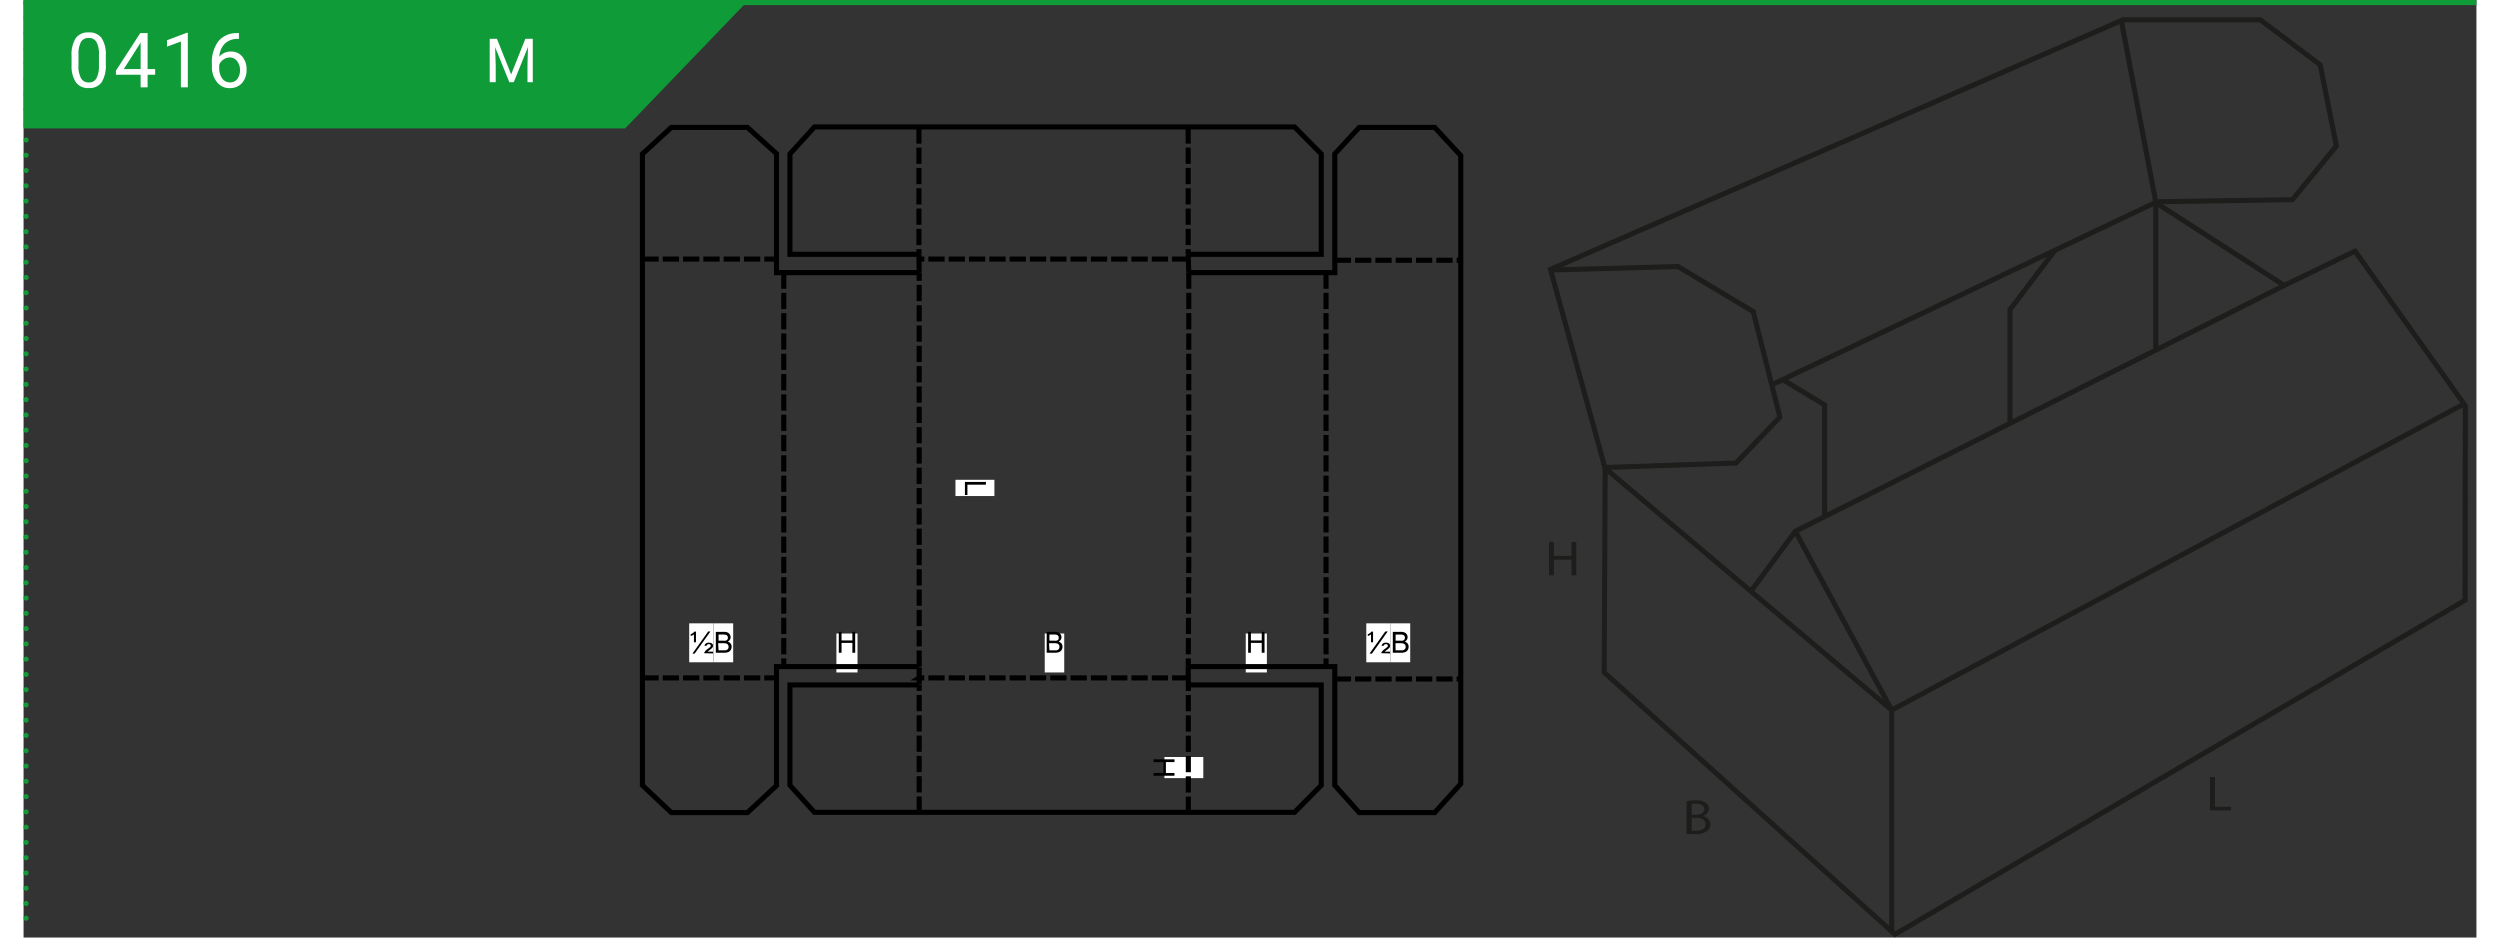 <?xml version="1.0"?>
<svg xmlns="http://www.w3.org/2000/svg" xmlns:xlink="http://www.w3.org/1999/xlink" width="320" height="120" viewBox="0 0 481.89 184.18"><rect x="0" y="0" width="481.89" height="184.18" fill="#333333" stroke="none"/><defs><style>.cls-1,.cls-10,.cls-3,.cls-4,.cls-5,.cls-8{fill:none;}.cls-2{fill:#109b39;}.cls-3,.cls-4,.cls-5{stroke:#109b39;}.cls-4,.cls-5{stroke-linecap:round;stroke-linejoin:round;}.cls-4{stroke-dasharray:0 3;}.cls-6{fill:#fff;}.cls-7{clip-path:url(#clip-path);}.cls-8{stroke:#000;stroke-miterlimit:10;}.cls-9{clip-path:url(#clip-path-2);}.cls-10{stroke:#1d1d1b;}.cls-11{fill:#1d1d1b;}</style><clipPath id="clip-path"><rect class="cls-1" x="116.58" y="19.94" width="170.77" height="144.74"/></clipPath><clipPath id="clip-path-2"><rect class="cls-1" x="297.83" y="3.02" width="183.87" height="181.42"/></clipPath></defs><g id="Ebene_2" data-name="Ebene 2"><g id="Ebene_1-2" data-name="Ebene 1"><polygon class="cls-2" points="0 0.5 0 25.23 118.18 25.23 141.98 0.5 0 0.5"/><line class="cls-3" y1="0.5" x2="481.89" y2="0.5"/><line class="cls-4" x1="0.5" y1="3.5" x2="0.5" y2="178.89"/><path class="cls-5" d="M.5,180.39h0M.5.5h0"/><path class="cls-6" d="M16.16,12.61a6.24,6.24,0,0,1-.81,3.54,2.89,2.89,0,0,1-2.54,1.15,2.9,2.9,0,0,1-2.53-1.13,5.85,5.85,0,0,1-.85-3.38V11a6.05,6.05,0,0,1,.81-3.49,2.94,2.94,0,0,1,2.55-1.14,2.93,2.93,0,0,1,2.54,1.1,5.82,5.82,0,0,1,.83,3.4Zm-1.35-1.85a4.86,4.86,0,0,0-.49-2.51,1.65,1.65,0,0,0-1.53-.79,1.63,1.63,0,0,0-1.51.78,4.85,4.85,0,0,0-.49,2.41v2.17a5,5,0,0,0,.5,2.55,1.66,1.66,0,0,0,1.52.83,1.64,1.64,0,0,0,1.49-.78A5,5,0,0,0,14.81,13Z"/><path class="cls-6" d="M24.37,13.57h1.48v1.11H24.37v2.48H23V14.68H18.15v-.8l4.78-7.39h1.44Zm-4.68,0H23V8.35l-.17.29Z"/><path class="cls-6" d="M32.27,17.16H30.91v-9l-2.73,1V7.9l3.88-1.46h.21Z"/><path class="cls-6" d="M42.31,6.48V7.64h-.25a3.56,3.56,0,0,0-2.52.93,4,4,0,0,0-1.08,2.56,2.88,2.88,0,0,1,2.3-1,2.76,2.76,0,0,1,2.22,1,3.77,3.77,0,0,1,.83,2.54,3.83,3.83,0,0,1-.89,2.64,3.12,3.12,0,0,1-2.41,1A3,3,0,0,1,38,16.13a4.66,4.66,0,0,1-1-3v-.52a7,7,0,0,1,1.26-4.5,4.63,4.63,0,0,1,3.74-1.6Zm-1.78,4.81a2.16,2.16,0,0,0-1.28.42,2.2,2.2,0,0,0-.81,1v.5A3.49,3.49,0,0,0,39,15.38a1.8,1.8,0,0,0,1.48.8A1.72,1.72,0,0,0,42,15.51a2.8,2.8,0,0,0,.52-1.77A2.74,2.74,0,0,0,41.94,12,1.7,1.7,0,0,0,40.53,11.29Z"/><rect class="cls-6" x="159.69" y="124.46" width="4.15" height="7.65"/><polygon points="160.16 128.24 160.16 124.13 160.7 124.13 160.7 125.82 162.83 125.82 162.83 124.13 163.38 124.13 163.38 128.24 162.83 128.24 162.83 126.3 160.7 126.3 160.7 128.24 160.16 128.24"/><rect class="cls-6" x="183.08" y="94.26" width="7.65" height="3.19"/><polygon points="184.94 94.68 189.06 94.68 189.06 95.22 185.43 95.22 185.43 97.25 184.94 97.25 184.94 94.68"/><rect class="cls-6" x="130.77" y="122.46" width="4.79" height="7.65"/><g class="cls-7"><path d="M131.7,126.18v-1.55a1.69,1.69,0,0,1-.63.31v-.34a1.61,1.61,0,0,0,.39-.2,1.75,1.75,0,0,0,.34-.32h.3v2.1Zm-.29,2.22,3.09-4.34h.44l-3.09,4.34Zm2.3-.07a.75.75,0,0,1,.14-.32,2.59,2.59,0,0,1,.58-.54,4.69,4.69,0,0,0,.48-.37.36.36,0,0,0,.1-.24.29.29,0,0,0-.09-.22.45.45,0,0,0-.3-.09.48.48,0,0,0-.27.07.44.44,0,0,0-.16.25l-.42,0a.8.8,0,0,1,.29-.46.92.92,0,0,1,.57-.15,1,1,0,0,1,.62.17.48.48,0,0,1,.2.4.71.71,0,0,1-.16.45,4.31,4.31,0,0,1-.58.48,1.82,1.82,0,0,0-.33.27h1.08v.34Z"/><rect class="cls-6" x="135.58" y="122.46" width="3.83" height="7.65"/><path d="M136,128.24v-4.11h1.54a2,2,0,0,1,.76.12.93.93,0,0,1,.44.39,1,1,0,0,1,.17.54.91.91,0,0,1-.15.5,1,1,0,0,1-.43.37,1.07,1.07,0,0,1,.57.38.94.94,0,0,1,.2.62,1.25,1.25,0,0,1-.12.54,1.06,1.06,0,0,1-.3.38,1.16,1.16,0,0,1-.45.2,2.52,2.52,0,0,1-.66.07Zm.54-2.38h.89a2,2,0,0,0,.52,0,.58.58,0,0,0,.31-.2.55.55,0,0,0,.11-.36.66.66,0,0,0-.1-.37.5.5,0,0,0-.28-.21,2.26,2.26,0,0,0-.63-.06h-.82Zm0,1.9h1l.37,0a.87.87,0,0,0,.31-.12.5.5,0,0,0,.21-.22.78.78,0,0,0,.08-.35.68.68,0,0,0-.12-.4.65.65,0,0,0-.32-.24,2.26,2.26,0,0,0-.61-.07h-1Z"/><rect class="cls-6" x="200.62" y="124.46" width="3.83" height="7.65"/><path d="M201,128.24v-4.11h1.54a2,2,0,0,1,.76.12,1,1,0,0,1,.45.39,1.06,1.06,0,0,1,.16.54.91.91,0,0,1-.15.5,1,1,0,0,1-.43.37,1.14,1.14,0,0,1,.58.38,1,1,0,0,1,.2.62,1.26,1.26,0,0,1-.13.54,1.06,1.06,0,0,1-.3.38,1.16,1.16,0,0,1-.45.2,2.52,2.52,0,0,1-.66.07Zm.54-2.38h.89a2,2,0,0,0,.52,0,.52.52,0,0,0,.42-.56.66.66,0,0,0-.1-.37.5.5,0,0,0-.28-.21,2.22,2.22,0,0,0-.62-.06h-.83Zm0,1.9h1l.37,0a.87.87,0,0,0,.31-.12.5.5,0,0,0,.21-.22.67.67,0,0,0,.08-.35.75.75,0,0,0-.11-.4.68.68,0,0,0-.33-.24,2.23,2.23,0,0,0-.6-.07h-1Z"/><rect class="cls-6" x="240.11" y="124.46" width="4.15" height="7.65"/><polygon points="240.58 128.24 240.58 124.13 241.12 124.13 241.12 125.82 243.25 125.82 243.25 124.13 243.8 124.13 243.8 128.24 243.25 128.24 243.25 126.3 241.12 126.3 241.12 128.24 240.58 128.24"/><rect class="cls-6" x="263.79" y="122.46" width="4.79" height="7.65"/><path d="M264.72,126.18v-1.55a1.69,1.69,0,0,1-.63.31v-.34a1.61,1.61,0,0,0,.39-.2,1.75,1.75,0,0,0,.34-.32h.3v2.1Zm-.29,2.22,3.09-4.34H268l-3.09,4.34Zm2.3-.07a.64.64,0,0,1,.14-.32,2.59,2.59,0,0,1,.58-.54,4.69,4.69,0,0,0,.48-.37.36.36,0,0,0,.1-.24.29.29,0,0,0-.09-.22.45.45,0,0,0-.3-.09.48.48,0,0,0-.27.07.44.44,0,0,0-.16.25l-.42,0a.8.8,0,0,1,.29-.46.92.92,0,0,1,.57-.15,1,1,0,0,1,.62.17.48.48,0,0,1,.2.4.71.71,0,0,1-.16.45,4.31,4.31,0,0,1-.58.48,1.82,1.82,0,0,0-.33.27h1.08v.34Z"/><rect class="cls-6" x="268.59" y="122.46" width="3.83" height="7.65"/><path d="M269,128.24v-4.11h1.55a2,2,0,0,1,.75.12,1,1,0,0,1,.45.39,1,1,0,0,1,.16.54,1,1,0,0,1-.14.5,1,1,0,0,1-.43.37,1.11,1.11,0,0,1,.57.38,1,1,0,0,1,.2.62,1.25,1.25,0,0,1-.12.54,1.06,1.06,0,0,1-.3.38,1.16,1.16,0,0,1-.45.2,2.6,2.6,0,0,1-.67.07Zm.55-2.38h.89a2.09,2.09,0,0,0,.52,0,.58.58,0,0,0,.31-.2.61.61,0,0,0,.11-.36.76.76,0,0,0-.1-.37.54.54,0,0,0-.28-.21,2.26,2.26,0,0,0-.63-.06h-.82Zm0,1.9h1l.37,0a.93.93,0,0,0,.32-.12.64.64,0,0,0,.21-.22.78.78,0,0,0,.08-.35.65.65,0,0,0-.45-.64,2.23,2.23,0,0,0-.6-.07h-.95Z"/><rect class="cls-6" x="224.13" y="148.72" width="7.64" height="4.15"/><polygon points="222 149.18 226.11 149.18 226.11 149.72 224.42 149.72 224.42 151.86 226.11 151.86 226.11 152.4 222 152.4 222 151.86 223.94 151.86 223.94 149.72 222 149.72 222 149.18"/><line class="cls-8" x1="257.6" y1="133.39" x2="260.79" y2="133.39"/><line class="cls-8" x1="261.59" y1="133.39" x2="264.78" y2="133.39"/><line class="cls-8" x1="265.58" y1="133.39" x2="268.77" y2="133.39"/><line class="cls-8" x1="269.57" y1="133.39" x2="272.76" y2="133.39"/><line class="cls-8" x1="273.56" y1="133.39" x2="276.75" y2="133.39"/><line class="cls-8" x1="277.55" y1="133.39" x2="280.74" y2="133.39"/><line class="cls-8" x1="281.54" y1="133.39" x2="282.26" y2="133.39"/><line class="cls-8" x1="255.88" y1="53.56" x2="255.88" y2="56.73"/><line class="cls-8" x1="255.88" y1="57.53" x2="255.88" y2="60.72"/><line class="cls-8" x1="255.88" y1="61.52" x2="255.88" y2="64.71"/><line class="cls-8" x1="255.88" y1="65.51" x2="255.88" y2="68.7"/><line class="cls-8" x1="255.88" y1="69.5" x2="255.88" y2="72.69"/><line class="cls-8" x1="255.88" y1="73.49" x2="255.88" y2="76.68"/><line class="cls-8" x1="255.88" y1="77.48" x2="255.88" y2="80.67"/><line class="cls-8" x1="255.88" y1="81.47" x2="255.88" y2="84.66"/><line class="cls-8" x1="255.88" y1="85.46" x2="255.88" y2="88.65"/><line class="cls-8" x1="255.88" y1="89.45" x2="255.88" y2="92.64"/><line class="cls-8" x1="255.88" y1="93.44" x2="255.88" y2="96.63"/><line class="cls-8" x1="255.88" y1="97.43" x2="255.88" y2="100.62"/><line class="cls-8" x1="255.88" y1="101.42" x2="255.88" y2="104.61"/><line class="cls-8" x1="255.88" y1="105.41" x2="255.88" y2="108.6"/><line class="cls-8" x1="255.88" y1="109.4" x2="255.88" y2="112.59"/><line class="cls-8" x1="255.88" y1="113.39" x2="255.88" y2="116.58"/><line class="cls-8" x1="255.88" y1="117.38" x2="255.88" y2="120.57"/><line class="cls-8" x1="255.88" y1="121.37" x2="255.88" y2="124.56"/><line class="cls-8" x1="255.88" y1="125.36" x2="255.88" y2="128.55"/><line class="cls-8" x1="255.88" y1="129.35" x2="255.88" y2="130.96"/><line class="cls-8" x1="257.6" y1="51.13" x2="260.79" y2="51.13"/><line class="cls-8" x1="261.59" y1="51.13" x2="264.78" y2="51.13"/><line class="cls-8" x1="265.58" y1="51.13" x2="268.77" y2="51.13"/><line class="cls-8" x1="269.57" y1="51.13" x2="272.76" y2="51.13"/><line class="cls-8" x1="273.56" y1="51.13" x2="276.75" y2="51.13"/><line class="cls-8" x1="277.55" y1="51.13" x2="280.74" y2="51.13"/><line class="cls-8" x1="281.54" y1="51.13" x2="282.26" y2="51.13"/><line class="cls-8" x1="228.8" y1="25.03" x2="228.8" y2="28.22"/><line class="cls-8" x1="228.8" y1="29" x2="228.8" y2="32.19"/><line class="cls-8" x1="228.8" y1="32.99" x2="228.8" y2="36.18"/><line class="cls-8" x1="228.8" y1="36.98" x2="228.8" y2="40.17"/><line class="cls-8" x1="228.8" y1="40.97" x2="228.8" y2="44.16"/><line class="cls-8" x1="228.8" y1="44.96" x2="228.8" y2="48.15"/><line class="cls-8" x1="228.8" y1="48.95" x2="228.8" y2="49.96"/><line class="cls-8" x1="228.92" y1="53.56" x2="228.92" y2="56.73"/><line class="cls-8" x1="228.92" y1="57.53" x2="228.92" y2="60.72"/><line class="cls-8" x1="228.92" y1="61.52" x2="228.92" y2="64.71"/><line class="cls-8" x1="228.92" y1="65.51" x2="228.92" y2="68.7"/><line class="cls-8" x1="228.92" y1="69.5" x2="228.92" y2="72.69"/><line class="cls-8" x1="228.92" y1="73.49" x2="228.92" y2="76.68"/><line class="cls-8" x1="228.92" y1="77.48" x2="228.92" y2="80.67"/><line class="cls-8" x1="228.92" y1="81.47" x2="228.92" y2="84.66"/><line class="cls-8" x1="228.92" y1="85.46" x2="228.92" y2="88.65"/><line class="cls-8" x1="228.92" y1="89.45" x2="228.92" y2="92.64"/><line class="cls-8" x1="228.92" y1="93.44" x2="228.92" y2="96.63"/><line class="cls-8" x1="228.92" y1="97.43" x2="228.92" y2="100.62"/><line class="cls-8" x1="228.92" y1="101.42" x2="228.92" y2="104.61"/><line class="cls-8" x1="228.92" y1="105.41" x2="228.92" y2="108.6"/><line class="cls-8" x1="228.92" y1="109.4" x2="228.91" y2="112.59"/><line class="cls-8" x1="228.91" y1="113.39" x2="228.89" y2="116.58"/><line class="cls-8" x1="228.89" y1="117.38" x2="228.87" y2="120.57"/><line class="cls-8" x1="228.87" y1="121.37" x2="228.85" y2="124.56"/><line class="cls-8" x1="228.85" y1="125.36" x2="228.83" y2="128.55"/><line class="cls-8" x1="228.83" y1="129.35" x2="228.8" y2="130.96"/><line class="cls-8" x1="228.83" y1="159.67" x2="228.83" y2="156.5"/><line class="cls-8" x1="228.83" y1="155.7" x2="228.83" y2="152.51"/><line class="cls-8" x1="228.83" y1="151.71" x2="228.83" y2="148.52"/><line class="cls-8" x1="228.83" y1="147.72" x2="228.83" y2="144.53"/><line class="cls-8" x1="228.83" y1="143.73" x2="228.83" y2="140.54"/><line class="cls-8" x1="228.83" y1="139.74" x2="228.83" y2="136.55"/><line class="cls-8" x1="228.83" y1="135.75" x2="228.83" y2="134.56"/><line class="cls-8" x1="175.95" y1="159.66" x2="175.95" y2="156.48"/><line class="cls-8" x1="175.95" y1="155.68" x2="175.95" y2="152.49"/><line class="cls-8" x1="175.95" y1="151.69" x2="175.95" y2="148.5"/><line class="cls-8" x1="175.95" y1="147.7" x2="175.95" y2="144.51"/><line class="cls-8" x1="175.95" y1="143.71" x2="175.95" y2="140.52"/><line class="cls-8" x1="175.95" y1="139.72" x2="175.95" y2="136.53"/><line class="cls-8" x1="175.95" y1="135.73" x2="175.95" y2="134.56"/><line class="cls-8" x1="175.95" y1="130.96" x2="175.95" y2="127.79"/><line class="cls-8" x1="175.95" y1="126.99" x2="175.95" y2="123.8"/><line class="cls-8" x1="175.95" y1="123" x2="175.95" y2="119.81"/><line class="cls-8" x1="175.95" y1="119.01" x2="175.95" y2="115.82"/><line class="cls-8" x1="175.95" y1="115.02" x2="175.95" y2="111.83"/><line class="cls-8" x1="175.95" y1="111.03" x2="175.95" y2="107.84"/><line class="cls-8" x1="175.95" y1="107.04" x2="175.95" y2="103.85"/><line class="cls-8" x1="175.95" y1="103.05" x2="175.95" y2="99.86"/><line class="cls-8" x1="175.95" y1="99.06" x2="175.95" y2="95.87"/><line class="cls-8" x1="175.95" y1="95.07" x2="175.95" y2="91.88"/><line class="cls-8" x1="175.95" y1="91.08" x2="175.95" y2="87.89"/><line class="cls-8" x1="175.95" y1="87.09" x2="175.95" y2="83.9"/><line class="cls-8" x1="175.95" y1="83.1" x2="175.95" y2="79.91"/><line class="cls-8" x1="175.95" y1="79.11" x2="175.95" y2="75.92"/><line class="cls-8" x1="175.95" y1="75.12" x2="175.95" y2="71.93"/><line class="cls-8" x1="175.95" y1="71.13" x2="175.95" y2="67.94"/><line class="cls-8" x1="175.95" y1="67.14" x2="175.95" y2="63.95"/><line class="cls-8" x1="175.95" y1="63.15" x2="175.95" y2="59.96"/><line class="cls-8" x1="175.95" y1="59.16" x2="175.95" y2="55.97"/><line class="cls-8" x1="175.95" y1="55.17" x2="175.95" y2="53.56"/><line class="cls-8" x1="175.9" y1="25.03" x2="175.9" y2="28.22"/><line class="cls-8" x1="175.9" y1="29" x2="175.9" y2="32.19"/><line class="cls-8" x1="175.9" y1="32.99" x2="175.9" y2="36.18"/><line class="cls-8" x1="175.9" y1="36.98" x2="175.9" y2="40.17"/><line class="cls-8" x1="175.9" y1="40.97" x2="175.9" y2="44.16"/><line class="cls-8" x1="175.9" y1="44.96" x2="175.9" y2="48.15"/><line class="cls-8" x1="175.9" y1="48.95" x2="175.9" y2="49.96"/><line class="cls-8" x1="228.83" y1="50.9" x2="225.64" y2="50.9"/><line class="cls-8" x1="224.84" y1="50.9" x2="221.65" y2="50.9"/><line class="cls-8" x1="220.85" y1="50.9" x2="217.66" y2="50.9"/><line class="cls-8" x1="216.86" y1="50.9" x2="213.67" y2="50.9"/><line class="cls-8" x1="212.88" y1="50.9" x2="209.68" y2="50.9"/><line class="cls-8" x1="208.89" y1="50.9" x2="205.69" y2="50.9"/><line class="cls-8" x1="204.89" y1="50.9" x2="201.7" y2="50.9"/><line class="cls-8" x1="200.9" y1="50.9" x2="197.71" y2="50.9"/><line class="cls-8" x1="196.91" y1="50.9" x2="193.72" y2="50.9"/><line class="cls-8" x1="192.93" y1="50.9" x2="189.73" y2="50.9"/><line class="cls-8" x1="188.93" y1="50.9" x2="185.74" y2="50.9"/><line class="cls-8" x1="184.94" y1="50.9" x2="181.75" y2="50.9"/><line class="cls-8" x1="180.95" y1="50.9" x2="177.76" y2="50.9"/><line class="cls-8" x1="176.96" y1="50.9" x2="175.95" y2="50.9"/><line class="cls-8" x1="228.83" y1="133.18" x2="225.64" y2="133.18"/><line class="cls-8" x1="224.84" y1="133.18" x2="221.65" y2="133.18"/><line class="cls-8" x1="220.85" y1="133.18" x2="217.66" y2="133.18"/><line class="cls-8" x1="216.86" y1="133.18" x2="213.67" y2="133.18"/><line class="cls-8" x1="212.88" y1="133.18" x2="209.68" y2="133.18"/><line class="cls-8" x1="208.89" y1="133.18" x2="205.69" y2="133.18"/><line class="cls-8" x1="204.89" y1="133.18" x2="201.7" y2="133.18"/><line class="cls-8" x1="200.9" y1="133.18" x2="197.71" y2="133.18"/><line class="cls-8" x1="196.91" y1="133.18" x2="193.72" y2="133.18"/><line class="cls-8" x1="192.93" y1="133.18" x2="189.73" y2="133.18"/><line class="cls-8" x1="188.93" y1="133.18" x2="185.74" y2="133.18"/><line class="cls-8" x1="184.94" y1="133.18" x2="181.75" y2="133.18"/><line class="cls-8" x1="180.95" y1="133.18" x2="177.76" y2="133.18"/><polyline class="cls-8" points="176.96 133.18 175.95 133.18 176.03 133.13"/><line class="cls-8" x1="121.58" y1="133.18" x2="124.78" y2="133.18"/><line class="cls-8" x1="125.57" y1="133.18" x2="128.77" y2="133.18"/><line class="cls-8" x1="129.56" y1="133.18" x2="132.76" y2="133.18"/><line class="cls-8" x1="133.55" y1="133.18" x2="136.75" y2="133.18"/><line class="cls-8" x1="137.54" y1="133.18" x2="140.74" y2="133.18"/><line class="cls-8" x1="141.53" y1="133.18" x2="144.73" y2="133.18"/><line class="cls-8" x1="145.52" y1="133.18" x2="147.97" y2="133.18"/><line class="cls-8" x1="149.35" y1="53.56" x2="149.35" y2="56.73"/><line class="cls-8" x1="149.35" y1="57.53" x2="149.35" y2="60.72"/><line class="cls-8" x1="149.35" y1="61.52" x2="149.35" y2="64.71"/><line class="cls-8" x1="149.35" y1="65.51" x2="149.35" y2="68.7"/><line class="cls-8" x1="149.35" y1="69.5" x2="149.35" y2="72.69"/><line class="cls-8" x1="149.35" y1="73.49" x2="149.35" y2="76.68"/><line class="cls-8" x1="149.35" y1="77.48" x2="149.35" y2="80.67"/><line class="cls-8" x1="149.35" y1="81.47" x2="149.35" y2="84.66"/><line class="cls-8" x1="149.35" y1="85.46" x2="149.35" y2="88.65"/><line class="cls-8" x1="149.35" y1="89.45" x2="149.35" y2="92.64"/><line class="cls-8" x1="149.35" y1="93.44" x2="149.35" y2="96.63"/><line class="cls-8" x1="149.35" y1="97.43" x2="149.35" y2="100.62"/><line class="cls-8" x1="149.35" y1="101.42" x2="149.35" y2="104.61"/><line class="cls-8" x1="149.35" y1="105.41" x2="149.35" y2="108.6"/><line class="cls-8" x1="149.35" y1="109.4" x2="149.35" y2="112.59"/><line class="cls-8" x1="149.35" y1="113.39" x2="149.35" y2="116.58"/><line class="cls-8" x1="149.35" y1="117.38" x2="149.35" y2="120.57"/><line class="cls-8" x1="149.35" y1="121.37" x2="149.35" y2="124.56"/><line class="cls-8" x1="149.35" y1="125.36" x2="149.35" y2="128.55"/><line class="cls-8" x1="149.35" y1="129.35" x2="149.35" y2="130.96"/><line class="cls-8" x1="121.58" y1="50.9" x2="124.78" y2="50.9"/><line class="cls-8" x1="125.57" y1="50.9" x2="128.77" y2="50.9"/><line class="cls-8" x1="129.56" y1="50.9" x2="132.76" y2="50.9"/><line class="cls-8" x1="133.55" y1="50.9" x2="136.75" y2="50.9"/><line class="cls-8" x1="137.54" y1="50.9" x2="140.74" y2="50.9"/><line class="cls-8" x1="141.53" y1="50.9" x2="144.73" y2="50.9"/><line class="cls-8" x1="145.52" y1="50.9" x2="147.97" y2="50.9"/><line class="cls-8" x1="175.9" y1="49.96" x2="175.95" y2="53.56"/><line class="cls-8" x1="228.8" y1="49.96" x2="228.92" y2="53.56"/><line class="cls-8" x1="228.8" y1="130.96" x2="228.83" y2="134.56"/><line class="cls-8" x1="175.95" y1="131.12" x2="175.95" y2="134.49"/><polyline class="cls-8" points="228.8 49.96 254.94 49.96 254.94 30.24 249.69 24.94 155.38 24.94 150.56 30.24 150.56 49.96 175.9 49.96"/><polyline class="cls-8" points="228.92 53.56 257.6 53.56 257.6 30.24 262.4 25.03 277.23 25.03 282.35 30.56 282.35 153.98 277.23 159.64 262.4 159.64 257.6 154.28 257.6 130.96 228.8 130.96"/><polyline class="cls-8" points="175.95 53.56 147.92 53.56 147.92 30.19 142.21 25.03 127.26 25.03 121.58 30.24 121.58 154.28 127.26 159.64 142.22 159.64 147.92 154.34 147.92 130.96 175.95 130.96"/><polyline class="cls-8" points="175.87 134.56 150.56 134.56 150.56 154.28 155.38 159.59 249.69 159.59 254.94 154.28 254.94 134.56 228.83 134.56"/></g><g class="cls-9"><polygon class="cls-10" points="310.72 92.06 299.98 52.91 412.47 3.89 439.43 3.89 451.19 12.74 454.38 28.68 445.73 39.23 419.09 39.63 419 39.88 444.13 56.08 458.04 49.34 479.7 79.71 479.66 117.91 367.65 183.56 310.53 132.1 310.72 92.06"/><polyline class="cls-10" points="412.09 3.89 418.9 39.75 343.27 75.68"/></g><polyline class="cls-10" points="299.83 53.05 325.02 52.36 339.81 61.22 345.05 81.94 336.43 90.96 310.76 91.84 310.75 92.02 367.01 139.5 479.5 79.32"/><polyline class="cls-10" points="345.67 74.62 353.84 79.56 353.84 101.51"/><polyline class="cls-10" points="339.31 116.21 348.08 104.38 444.14 56.08"/><line class="cls-10" x1="418.9" y1="39.75" x2="418.9" y2="68.9"/><polyline class="cls-10" points="399.14 49.11 390.26 60.82 390.26 83.09"/><polyline class="cls-10" points="348.08 104.38 367.01 139.5 367.01 182.95"/><polygon class="cls-11" points="300.64 106.47 300.64 109.21 304.11 109.21 304.11 106.47 305.05 106.47 305.05 113.03 304.11 113.03 304.11 109.95 300.64 109.95 300.64 113.03 299.7 113.03 299.7 106.47 300.64 106.47"/><g class="cls-9"><path class="cls-11" d="M326.72,157.39a9.38,9.38,0,0,1,1.76-.15,3.32,3.32,0,0,1,2,.48,1.32,1.32,0,0,1,.63,1.16,1.6,1.6,0,0,1-1.26,1.44v0a1.75,1.75,0,0,1,1.54,1.63,1.67,1.67,0,0,1-.64,1.32,4.12,4.12,0,0,1-2.57.61,12.4,12.4,0,0,1-1.49-.08Zm1,2.68h.88c1,0,1.6-.47,1.6-1.1s-.65-1.08-1.63-1.08a4.6,4.6,0,0,0-.85.06Zm0,3.14a5.86,5.86,0,0,0,.81,0c1,0,1.91-.32,1.91-1.28s-.87-1.26-1.92-1.26h-.8Z"/><polygon class="cls-11" points="429.54 152.65 430.51 152.65 430.51 158.5 433.69 158.5 433.69 159.21 429.54 159.21 429.54 152.65"/></g><path class="cls-6" d="M93,7.62l2.79,7,2.79-7h1.46v8.53H99V12.83l.1-3.59-2.8,6.91h-.86l-2.8-6.89.12,3.57v3.32H91.58V7.62Z"/></g></g></svg>

